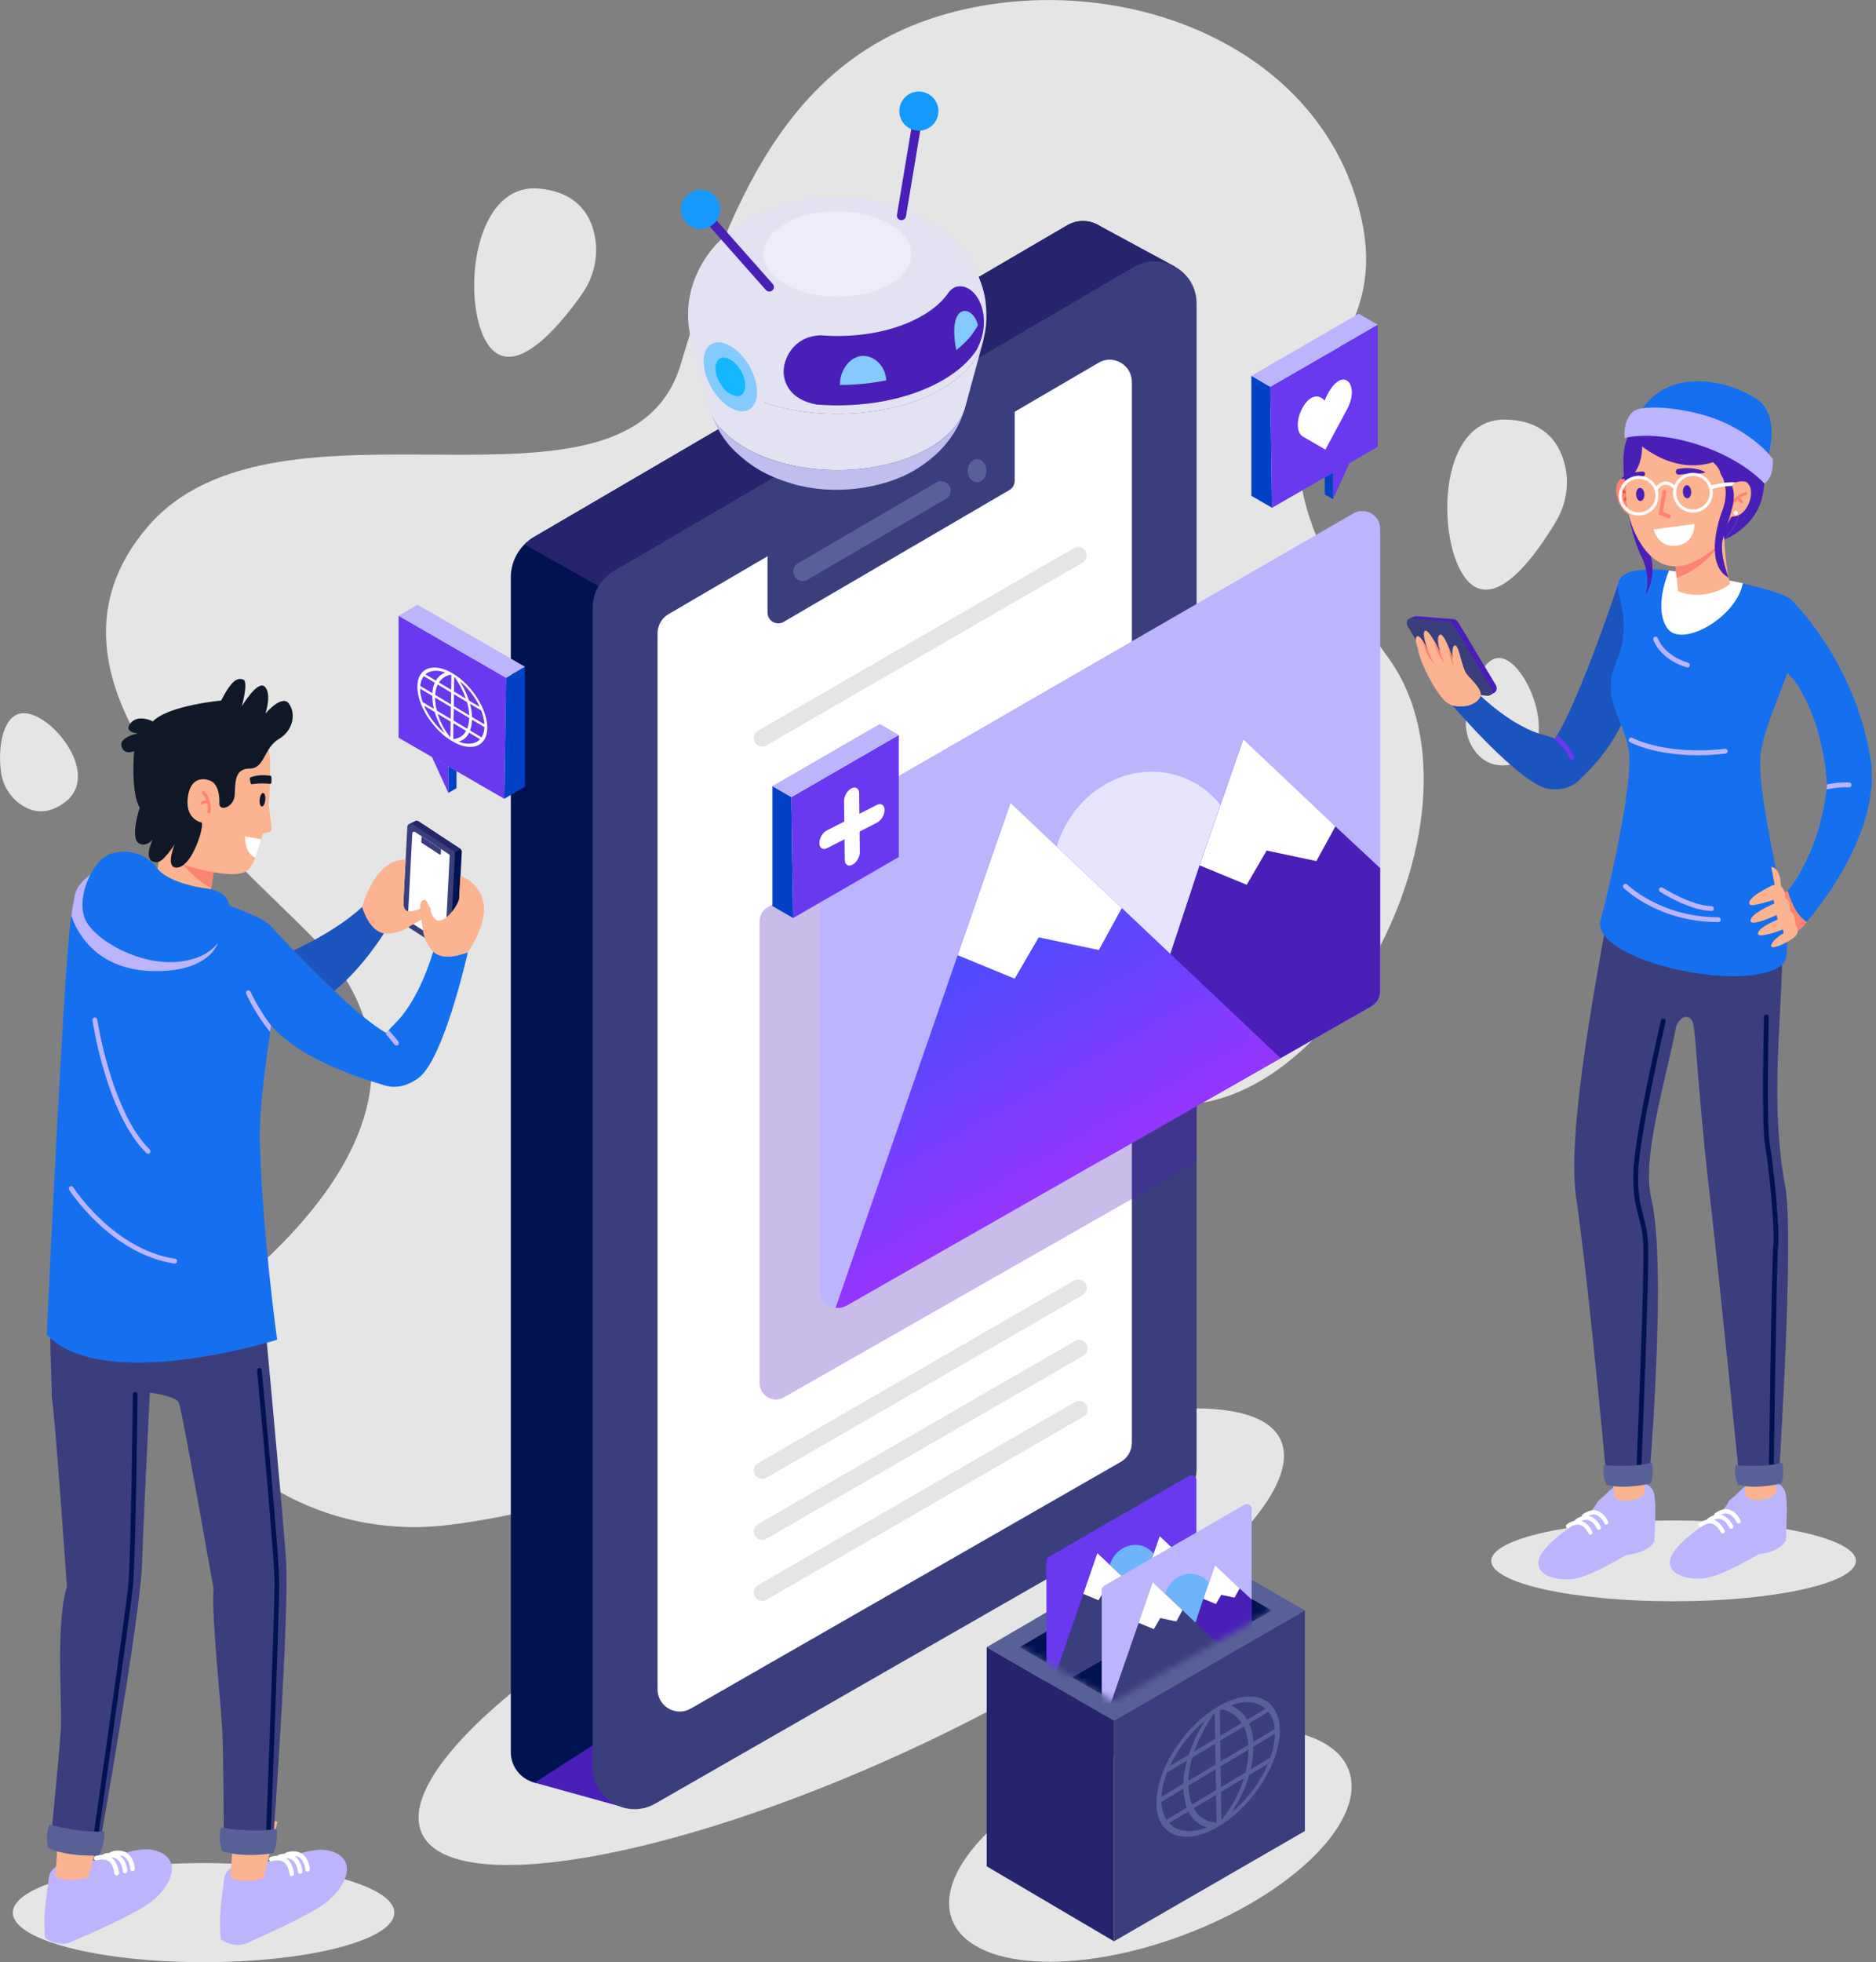 <?xml version="1.0" encoding="UTF-8"?>
<svg xmlns="http://www.w3.org/2000/svg" width="287" height="300" viewBox="0 0 287 300" fill="none">
  <rect x="0" y="0" width="287" height="300" fill="#808080" stroke="none"/>
  <g clip-path="url(#clip0_6749_52791)">
    <path d="M68.807 233.132C56.807 234.674 44.649 231.063 35.676 222.955C28.151 216.159 23.524 206.984 35.085 197.47C62.76 174.703 60.569 156.303 47.798 143.286C35.034 130.27 2.58 103.935 22.559 80.577C42.537 57.218 96.079 82.739 104.144 55.69C112.209 28.634 121.932 7.33 147.243 1.492C172.555 -4.353 202.544 7.207 208.31 33.593C214.018 59.726 181.398 58.263 212.288 100.425C230.458 125.218 200.281 178.335 172.98 167.431C145.687 156.526 112.303 173.276 111.128 204.058C110.357 224.36 85.586 230.984 68.8 233.139L68.807 233.132Z" fill="#E5E5E5"></path>
    <path d="M238.046 79.719C239.689 76.951 240.172 73.622 239.257 70.537C238.334 67.409 235.985 64.252 230.291 64.151C218.904 63.95 219.754 86.371 225.628 89.708C229.887 92.123 235.358 84.245 238.046 79.719Z" fill="#E5E5E5"></path>
    <path d="M89.045 44.944C90.897 42.313 91.625 39.027 90.955 35.885C90.27 32.692 88.166 29.369 82.501 28.836C71.164 27.769 70.306 50.191 75.906 53.96C79.964 56.692 86.018 49.247 89.045 44.944Z" fill="#E5E5E5"></path>
    <path d="M0.166 118.148C0.476 120.13 1.564 121.917 3.229 123.034C4.915 124.173 7.294 124.75 10.068 122.544C15.618 118.126 7.337 108.346 3.193 109.074C0.187 109.6 -0.332 114.905 0.173 118.141L0.166 118.148Z" fill="#E5E5E5"></path>
    <path d="M224.418 109.016C224 110.977 224.382 113.038 225.542 114.674C226.717 116.332 228.728 117.723 232.108 116.649C238.861 114.494 233.874 101.434 229.744 100.641C226.753 100.065 225.103 105.809 224.418 109.016Z" fill="#E5E5E5"></path>
    <path d="M216.231 127.236C216.224 127.186 216.21 127.121 216.195 127.049C216.21 127.106 216.224 127.171 216.231 127.236Z" fill="#FD8471"></path>
    <path d="M138.335 267.935C174.617 251.324 200.401 229.933 195.926 220.158C191.45 210.383 158.41 215.924 122.128 232.536C85.846 249.147 60.062 270.537 64.537 280.313C69.013 290.088 102.053 284.546 138.335 267.935Z" fill="#E5E5E5"></path>
    <path d="M179.72 40.757L170.523 45.499L169.413 46.076L168.289 34.573H168.311C168.311 34.573 168.311 34.587 168.318 34.587L179.72 40.757Z" fill="#4A1FB8"></path>
    <path d="M170.53 38.66V220.454C170.53 222.191 169.601 223.798 168.094 224.663L85.413 272.065C82.177 273.917 78.148 271.582 78.148 267.856V88.267C78.148 86.357 78.912 84.548 80.231 83.229C80.656 82.804 81.147 82.429 81.68 82.112L163.237 34.465C164.938 33.47 166.869 33.643 168.318 34.58C168.318 34.58 168.318 34.58 168.325 34.58C169.622 35.423 170.53 36.879 170.53 38.645V38.66Z" fill="#001350"></path>
    <path d="M81.803 272.555L94.668 276.123V264.267L81.803 272.555Z" fill="#4A1FB8"></path>
    <path d="M179.72 40.757L170.524 45.499V50.804L97.543 92.966L80.225 83.229C80.65 82.804 81.14 82.429 81.673 82.112L163.23 34.465C164.931 33.47 166.862 33.643 168.311 34.58C168.311 34.58 168.311 34.58 168.318 34.58L179.72 40.75V40.757Z" fill="#26246C"></path>
    <path d="M183.063 46.378V224.569C183.063 226.861 181.838 228.98 179.841 230.126L100.259 275.748C95.993 278.198 90.674 275.114 90.674 270.191V92.872C90.674 90.595 91.885 88.49 93.845 87.344L173.427 40.85C177.694 38.357 183.056 41.434 183.056 46.378H183.063Z" fill="#3B3E7D"></path>
    <path d="M173.161 58.407V220.569C173.161 221.787 172.513 222.912 171.453 223.517L105.68 261.225C104.851 261.701 103.95 261.78 103.136 261.571C101.723 261.204 100.592 259.935 100.592 258.277V96.829C100.592 95.618 101.233 94.501 102.278 93.895L137.075 73.564L168.051 55.467C168.253 55.351 168.462 55.251 168.671 55.178C170.804 54.443 173.161 56.014 173.161 58.4V58.407Z" fill="white"></path>
    <path d="M116.613 226.112C116.167 226.112 115.734 225.881 115.489 225.463C115.129 224.843 115.345 224.05 115.965 223.697L164.303 195.791C164.923 195.431 165.716 195.647 166.069 196.267C166.43 196.886 166.213 197.679 165.594 198.032L117.255 225.939C117.053 226.054 116.83 226.112 116.606 226.112H116.613Z" fill="#E5E5E5"></path>
    <path d="M116.613 235.438C116.167 235.438 115.734 235.207 115.489 234.789C115.129 234.169 115.345 233.377 115.965 233.023L164.44 205.038C165.06 204.677 165.853 204.894 166.206 205.514C166.567 206.133 166.35 206.926 165.73 207.279L117.255 235.265C117.053 235.38 116.83 235.438 116.606 235.438H116.613Z" fill="#E5E5E5"></path>
    <path d="M116.613 244.764C116.167 244.764 115.734 244.533 115.489 244.115C115.129 243.496 115.345 242.703 115.965 242.35L164.44 214.364C165.06 214.004 165.853 214.22 166.206 214.84C166.567 215.459 166.35 216.252 165.73 216.605L117.255 244.591C117.053 244.706 116.83 244.764 116.606 244.764H116.613Z" fill="#E5E5E5"></path>
    <path d="M116.613 114.126C116.167 114.126 115.734 113.896 115.489 113.478C115.129 112.858 115.345 112.065 115.965 111.712L164.303 83.805C164.923 83.445 165.716 83.661 166.069 84.281C166.43 84.901 166.213 85.694 165.594 86.047L117.255 113.953C117.053 114.069 116.83 114.126 116.606 114.126H116.613Z" fill="#E5E5E5"></path>
    <path d="M117.42 84.922V93.658C117.42 94.926 118.797 95.719 119.892 95.078L154.422 74.926C154.926 74.631 155.236 74.09 155.236 73.506V62.897L117.42 84.922Z" fill="#3B3E7D"></path>
    <path d="M122.812 88.829C122.315 88.829 121.832 88.569 121.558 88.108C121.154 87.416 121.385 86.53 122.077 86.126L143.244 73.766C143.936 73.362 144.823 73.593 145.226 74.285C145.63 74.977 145.399 75.863 144.708 76.267L123.54 88.627C123.309 88.764 123.057 88.822 122.812 88.822V88.829Z" fill="#586197"></path>
    <path d="M150.919 71.971C150.919 72.944 150.27 73.73 149.47 73.73C148.67 73.73 148.021 72.944 148.021 71.971C148.021 70.998 148.67 70.213 149.47 70.213C150.27 70.213 150.919 70.998 150.919 71.971Z" fill="#586197"></path>
    <path opacity="0.3" d="M183.064 100.822V177.658L159.41 191.142L119.929 213.643C118.272 214.587 116.203 213.391 116.203 211.481V140.858C116.203 139.971 116.679 139.142 117.45 138.703L183.064 100.836V100.822Z" fill="#4A1FB8"></path>
    <path d="M211.15 80.879V151.51C211.15 152.49 210.631 153.391 209.781 153.881L168.628 177.333L129.521 199.618C128.974 199.928 128.383 200.029 127.828 199.957C126.538 199.791 125.428 198.703 125.428 197.232V127.186C125.428 126.205 125.947 125.297 126.797 124.814L207.035 78.501C208.866 77.449 211.15 78.768 211.15 80.872V80.879Z" fill="#BDB4FE"></path>
    <path d="M190.012 133.715C189.515 142.278 182.625 149.124 174.61 149.002C166.603 148.879 160.506 141.838 161.003 133.276C161.5 124.714 168.39 117.867 176.405 117.989C184.412 118.112 190.509 125.153 190.012 133.715Z" fill="#E7E5FE"></path>
    <path d="M211.151 132.728V151.51C211.151 152.49 210.633 153.391 209.782 153.881L168.629 177.333L183.512 132.303L190.193 113.009L204.283 126.335L211.144 132.728H211.151Z" fill="#4A1FB8"></path>
    <path d="M204.298 126.335L201.386 131.654L193.775 130.04L190.734 135.279L183.52 132.303L190.201 113.009L204.298 126.335Z" fill="white"></path>
    <path d="M195.908 161.787L168.636 177.326L129.53 199.611C128.982 199.921 128.391 200.022 127.836 199.95L146.51 146.025L154.582 122.717L171.613 138.818L195.908 161.78V161.787Z" fill="url(#paint0_linear_6749_52791)"></path>
    <path d="M171.62 138.825L168.103 145.254L158.906 143.308L155.23 149.629L146.51 146.04L154.589 122.732L171.62 138.825Z" fill="white"></path>
    <path d="M118.17 120.18V138.53L121.341 140.36L121.067 121.867L118.17 120.18Z" fill="#0041C6"></path>
    <path d="M137.499 112.375V131.034L121.34 140.36L121.066 121.867L137.499 112.375Z" fill="#6938EF"></path>
    <path d="M130.408 132.216C129.767 132.541 129.24 132.202 129.233 131.452L129.125 122.472C129.118 121.723 129.63 120.85 130.264 120.526C130.905 120.202 131.431 120.541 131.439 121.29L131.547 130.27C131.554 131.02 131.042 131.892 130.408 132.216Z" fill="white"></path>
    <path d="M135.323 123.827C135.33 124.577 134.818 125.449 134.184 125.773L126.523 129.679C125.881 130.004 125.355 129.665 125.348 128.915C125.341 128.166 125.852 127.294 126.486 126.969L134.148 123.063C134.789 122.739 135.315 123.077 135.323 123.827Z" fill="white"></path>
    <path d="M118.17 120.18L134.602 110.688L137.5 112.375L121.067 121.867L118.17 120.18Z" fill="#BDB4FE"></path>
    <path d="M256.034 244.822C271.439 244.822 283.926 242.056 283.926 238.645C283.926 235.234 271.439 232.468 256.034 232.468C240.63 232.468 228.143 235.234 228.143 238.645C228.143 242.056 240.63 244.822 256.034 244.822Z" fill="#E5E5E5"></path>
    <path d="M271.818 226.775C272.561 227.02 273.094 227.69 273.209 228.476C273.31 229.168 273.39 230.148 273.354 231.452C273.267 234.364 273.231 235.553 273.231 235.553C273.231 235.553 272.352 237.088 269.822 237.506L269.08 237.607C269.08 237.607 263.357 241.045 260.683 241.312C257.195 241.658 253.635 240.05 256.518 236.663C259.242 233.456 263.249 232.173 264.431 229.607C264.568 229.305 265.462 228.67 265.692 228.432C267.624 226.436 269.109 225.867 271.826 226.76L271.818 226.775Z" fill="#BDB4FE"></path>
    <path d="M265.974 232.93C265.844 232.93 265.729 232.858 265.679 232.735C265.679 232.728 265.232 231.726 264.41 231.452C263.625 231.193 262.781 231.877 262.767 231.885C262.63 232 262.421 231.978 262.313 231.841C262.197 231.704 262.219 231.503 262.356 231.387C262.399 231.351 263.48 230.465 264.619 230.84C265.722 231.207 266.255 232.432 266.277 232.483C266.349 232.649 266.277 232.836 266.104 232.908C266.061 232.923 266.017 232.937 265.974 232.937V232.93Z" fill="white"></path>
    <path d="M264.841 233.744C264.719 233.744 264.596 233.672 264.546 233.55C264.546 233.542 264.099 232.54 263.277 232.267C262.492 232.007 261.648 232.692 261.634 232.699C261.497 232.814 261.288 232.793 261.18 232.656C261.065 232.519 261.086 232.317 261.223 232.202C261.266 232.166 262.348 231.279 263.486 231.654C264.589 232.022 265.122 233.247 265.144 233.297C265.216 233.463 265.144 233.65 264.971 233.722C264.928 233.737 264.884 233.751 264.841 233.751V233.744Z" fill="white"></path>
    <path d="M263.544 234.465C263.422 234.465 263.299 234.393 263.249 234.27C263.249 234.263 262.802 233.261 261.98 232.987C261.195 232.728 260.352 233.413 260.337 233.42C260.2 233.535 259.991 233.514 259.883 233.377C259.768 233.24 259.789 233.038 259.926 232.923C259.97 232.886 261.051 232 262.189 232.375C263.292 232.742 263.825 233.968 263.847 234.018C263.919 234.184 263.847 234.371 263.674 234.443C263.631 234.458 263.588 234.472 263.544 234.472V234.465Z" fill="white"></path>
    <path d="M271.45 221.103L271.745 228.303C271.745 228.303 269.929 230.155 267.111 228.93L266.412 221.153C266.412 221.153 269.461 220.065 271.45 221.103Z" fill="#FCB38F"></path>
    <path d="M251.703 226.868C252.446 227.114 252.979 227.784 253.094 228.569C253.195 229.261 253.274 230.241 253.238 231.546C253.152 234.458 253.109 235.69 253.109 235.69C253.109 235.69 252.229 237.189 249.7 237.607L248.734 237.766C248.734 237.766 243.235 241.153 240.568 241.42C237.08 241.766 233.519 240.159 236.402 236.771C239.127 233.564 243.134 232.281 244.316 229.715C244.453 229.413 245.346 228.778 245.577 228.541C247.509 226.544 248.993 225.975 251.71 226.868H251.703Z" fill="#BDB4FE"></path>
    <path d="M245.73 233.088C245.6 233.088 245.485 233.016 245.434 232.894C245.434 232.886 244.988 231.885 244.166 231.611C243.38 231.351 242.537 232.036 242.523 232.043C242.386 232.159 242.177 232.137 242.069 232C241.953 231.863 241.975 231.661 242.112 231.546C242.155 231.51 243.243 230.623 244.375 230.998C245.478 231.366 246.011 232.591 246.033 232.641C246.105 232.807 246.033 232.995 245.86 233.067C245.816 233.081 245.773 233.096 245.73 233.096V233.088Z" fill="white"></path>
    <path d="M244.597 233.903C244.467 233.903 244.352 233.831 244.302 233.708C244.302 233.701 243.855 232.699 243.033 232.425C242.248 232.166 241.404 232.85 241.39 232.858C241.253 232.973 241.044 232.951 240.936 232.814C240.821 232.677 240.842 232.476 240.979 232.36C241.022 232.324 242.103 231.438 243.242 231.813C244.345 232.18 244.878 233.405 244.9 233.456C244.972 233.622 244.9 233.809 244.727 233.881C244.684 233.895 244.64 233.91 244.597 233.91V233.903Z" fill="white"></path>
    <path d="M243.3 234.631C243.171 234.631 243.055 234.559 243.005 234.436C243.005 234.429 242.558 233.427 241.736 233.153C240.951 232.894 240.107 233.578 240.093 233.586C239.956 233.701 239.747 233.679 239.639 233.542C239.524 233.405 239.545 233.204 239.682 233.088C239.725 233.052 240.807 232.166 241.945 232.541C243.048 232.908 243.581 234.133 243.603 234.184C243.675 234.35 243.603 234.537 243.43 234.609C243.387 234.623 243.343 234.638 243.3 234.638V234.631Z" fill="white"></path>
    <path d="M251.335 221.196L251.63 228.396C251.63 228.396 249.814 230.249 246.996 229.023L246.297 221.247C246.297 221.247 249.346 220.159 251.335 221.196Z" fill="#FCB38F"></path>
    <path d="M272.633 147.539L245.483 142.479C243.768 152.101 239.783 173.607 241.094 182.789C243.206 197.578 245.808 226.515 245.808 226.515C248.129 227.02 249.974 226.897 252.309 226.025C252.309 226.025 255.069 193.679 252.633 183.279C251.163 177.009 254.608 166.177 256.438 156.915C256.438 156.915 257.008 155.438 257.981 155.474C259.343 155.524 259.127 157.859 259.307 158.501C259.977 167.02 260.683 175.294 261.455 181.795C262.968 194.659 266.125 226.35 266.125 226.35C268.446 226.854 269.808 226.732 272.136 225.859C272.136 225.859 274.543 188.8 273.109 181.326C270.831 169.463 272.453 156.18 272.626 147.539H272.633Z" fill="#3B3E7D"></path>
    <path d="M250.7 225.47C250.7 225.47 250.693 225.47 250.686 225.47C250.484 225.463 250.326 225.29 250.333 225.088C250.347 224.778 251.63 194.292 251.4 190.148C251.306 188.404 251.003 187.265 250.686 186.068C250.254 184.425 249.807 182.732 249.879 179.402C249.994 173.737 253.929 156.75 254.095 156.029C254.138 155.827 254.34 155.704 254.542 155.755C254.744 155.798 254.866 156 254.816 156.202C254.772 156.375 250.729 173.838 250.614 179.423C250.549 182.652 250.982 184.295 251.4 185.888C251.709 187.07 252.034 188.295 252.135 190.112C252.365 194.292 251.118 223.87 251.068 225.124C251.061 225.326 250.895 225.477 250.7 225.477V225.47Z" fill="#001350"></path>
    <path d="M270.983 225.47C270.781 225.47 270.616 225.297 270.616 225.095C270.63 223.777 271.041 192.8 271.286 190.465C271.538 188.086 270.76 179.532 270.003 174.883C269.462 171.589 269.844 156.115 269.866 155.459C269.866 155.258 270.039 155.099 270.234 155.099C270.234 155.099 270.234 155.099 270.241 155.099C270.443 155.099 270.608 155.272 270.601 155.481C270.601 155.64 270.205 171.546 270.731 174.768C271.495 179.452 272.273 188.115 272.021 190.544C271.783 192.843 271.358 224.786 271.351 225.103C271.351 225.304 271.185 225.47 270.983 225.47Z" fill="#001350"></path>
    <path d="M265.54 224.014C265.54 224.014 269.612 224.447 272.697 223.632C272.935 224.843 272.805 226.119 272.524 226.804C272.524 226.804 268.848 227.762 265.886 227.034C265.54 226.133 265.281 225.067 265.547 224.007L265.54 224.014Z" fill="#586197"></path>
    <path d="M245.382 224.014C245.382 224.014 249.562 224.447 252.726 223.632C252.971 224.843 252.834 226.119 252.546 226.804C252.546 226.804 248.769 227.762 245.735 227.034C245.382 226.133 245.115 225.067 245.382 224.007V224.014Z" fill="#586197"></path>
    <path d="M249.448 106.631C248.05 113.614 241.945 118.897 241.945 118.897L236.713 114.241C237.037 114.032 237.412 113.607 237.816 113.023C237.945 112.836 238.082 112.627 238.219 112.396C241.873 106.436 247.603 89.168 247.603 89.168C247.603 89.168 250.846 99.654 249.448 106.638V106.631Z" fill="#1B53BF"></path>
    <path d="M242.58 117.838C242.58 117.838 241.398 121.146 237.009 120.627C232.62 120.108 221.859 107.452 221.859 107.452C223.322 107.452 224.548 107.085 226.515 106.386C226.515 106.386 231.438 111.214 236.245 112.389C241.052 113.564 242.573 117.831 242.573 117.831L242.58 117.838Z" fill="#1B53BF"></path>
    <path d="M240.648 116.159C240.598 116.18 240.547 116.195 240.497 116.195C240.36 116.195 240.223 116.115 240.158 115.978C239.531 114.609 238.493 113.586 237.809 113.023C237.938 112.836 238.075 112.627 238.212 112.396C238.947 112.995 240.108 114.119 240.821 115.668C240.908 115.856 240.821 116.072 240.641 116.159H240.648Z" fill="#6938EF"></path>
    <path d="M215.537 94.616L216.38 94.249L216.193 94.796L215.537 94.616Z" fill="#4A1FB8"></path>
    <path d="M223.106 95.171L228.821 104.706C229.189 105.319 228.886 106.011 228.28 105.946L226.169 105.715L222.529 105.326C222.255 105.297 221.981 105.11 221.816 104.829L216.158 95.445C215.798 94.84 216.079 94.148 216.677 94.198L222.371 94.667C222.652 94.688 222.933 94.883 223.098 95.164L223.106 95.171Z" fill="#4A1FB8"></path>
    <path d="M228.619 105.895L227.942 106.306L227.646 105.975L228.511 105.485L228.619 105.895Z" fill="#4A1FB8"></path>
    <path d="M215.379 95.798L221.073 105.247C221.239 105.528 221.513 105.715 221.787 105.744L227.552 106.386C228.158 106.45 228.46 105.751 228.093 105.139L222.334 95.539C222.161 95.25 221.88 95.063 221.599 95.034L215.891 94.544C215.293 94.494 215.005 95.186 215.372 95.798H215.379Z" fill="#3B3E7D"></path>
    <path d="M222.088 100.577C222.506 101.268 222.571 101.996 222.233 102.198C221.894 102.4 221.281 102.004 220.863 101.312C220.445 100.62 220.38 99.892 220.719 99.69C221.058 99.488 221.67 99.885 222.088 100.577Z" fill="#4A1FB8"></path>
    <path d="M216.878 99.063C216.842 98.962 216.309 97.542 216.813 97.283C217.001 97.182 217.275 97.441 217.549 97.816C217.945 98.364 218.334 99.15 218.457 99.394C218.457 99.394 218.464 99.416 218.471 99.423C218.464 99.394 218.45 99.359 218.428 99.315V99.301C218.406 99.25 218.385 99.186 218.356 99.114C218.356 99.106 218.356 99.092 218.349 99.085C218.075 98.364 217.57 96.843 217.981 96.468C218.277 96.195 218.954 97.182 219.509 98.148C219.949 98.904 220.309 99.64 220.352 99.733C220.345 99.704 220.309 99.604 220.273 99.467C220.273 99.467 220.273 99.452 220.273 99.445C220.093 98.825 219.74 97.398 220.266 97.059C220.669 96.8 221.289 98.112 221.722 99.207C222.017 99.957 222.219 100.598 222.219 100.598C222.219 100.598 222.024 98.616 222.63 98.674C223.235 98.731 223.624 102.076 224.381 103.041C225.138 104 226.608 105.218 226.543 106.263C226.507 106.804 225.549 108.13 223.048 108.007C222.147 107.964 221.311 107.539 220.734 106.847C218.976 104.742 217.123 100.951 216.9 99.07" fill="#FCB38F"></path>
    <path d="M219.48 101.586C219.423 101.528 218.543 100.584 218.277 99.877C218.003 99.15 217.549 97.809 217.549 97.809C217.945 98.357 218.334 99.142 218.457 99.387C218.529 99.575 219.098 101.038 219.48 101.586Z" fill="#FD8471"></path>
    <path d="M221.023 101.571C220.972 101.492 220.172 100.245 219.848 99.503C219.624 98.998 219.538 98.45 219.502 98.141C219.942 98.897 220.302 99.632 220.345 99.726C220.345 99.726 220.864 101.196 221.023 101.571Z" fill="#FD8471"></path>
    <path d="M222.413 101.917C222.413 101.917 221.548 100.101 221.699 99.207C221.995 99.95 222.197 100.598 222.197 100.598" fill="#FD8471"></path>
    <path d="M272.633 147.539C266.68 152.115 243.148 146.703 244.878 140.613C245.966 136.786 249.779 120.288 249.216 115.171C248.647 110.061 244.748 106.941 247.263 101.189C248.762 97.773 248.633 94.407 247.753 91.272C247.033 88.713 247.941 87.575 250.514 87.207C251.653 87.041 253.606 86.977 255.321 87.236C258.953 87.762 263.09 88.447 266.615 89.225C269.267 89.809 271.588 90.443 273.072 91.099C279.314 93.859 270.759 106.991 269.44 114.667C268.121 122.342 275.797 145.103 272.625 147.539H272.633Z" fill="#1570EF"></path>
    <path d="M259.731 115.467C253.101 115.467 249.548 113.564 249.368 113.47C249.187 113.369 249.122 113.146 249.223 112.966C249.324 112.786 249.548 112.721 249.728 112.822C249.778 112.85 254.795 115.517 263.89 114.486C264.092 114.465 264.279 114.609 264.301 114.811C264.322 115.013 264.178 115.2 263.977 115.222C262.449 115.395 261.029 115.467 259.731 115.467Z" fill="#BDB4FE"></path>
    <path d="M258.162 102.054C258.162 102.054 258.09 102.054 258.054 102.04C253.91 100.778 252.973 97.931 252.93 97.816C252.872 97.622 252.98 97.413 253.175 97.355C253.369 97.297 253.578 97.398 253.636 97.593C253.672 97.701 254.515 100.195 258.27 101.333C258.465 101.391 258.573 101.6 258.515 101.795C258.465 101.953 258.321 102.054 258.162 102.054Z" fill="#BDB4FE"></path>
    <path d="M262.874 140.98C253.765 140.98 248.611 135.964 248.395 135.755C248.251 135.611 248.251 135.38 248.395 135.229C248.539 135.085 248.77 135.085 248.921 135.229C248.972 135.279 254.089 140.245 262.882 140.245C263.084 140.245 263.256 140.411 263.256 140.613C263.256 140.814 263.091 140.98 262.889 140.98H262.874Z" fill="#BDB4FE"></path>
    <path d="M261.822 139.279C261.822 139.279 261.822 139.279 261.815 139.279C258.421 139.2 254.139 136.454 253.959 136.339C253.786 136.231 253.736 136 253.851 135.827C253.959 135.654 254.19 135.604 254.363 135.719C254.406 135.748 258.651 138.465 261.837 138.544C262.039 138.544 262.204 138.717 262.197 138.926C262.197 139.128 262.031 139.286 261.83 139.286L261.822 139.279Z" fill="#BDB4FE"></path>
    <path d="M266.629 89.175C265.62 94.479 257.108 99.229 255.011 95.971C253.231 93.211 254.672 88.872 255.335 87.229C258.968 87.748 263.105 88.418 266.629 89.175Z" fill="white"></path>
    <path d="M276.381 140.951C274.961 139.935 274.068 138.277 273.491 136.231C273.491 136.231 278.298 130.645 279.437 120.692C279.459 120.526 279.473 120.36 279.495 120.187C279.495 120.187 279.495 120.094 279.487 119.928C279.415 118.371 278.846 110.162 274.435 103.892C274.435 103.892 268.172 98.904 273.974 91.632C273.974 91.632 283.66 100.879 286.14 115.834C288.136 127.885 276.381 140.951 276.381 140.951Z" fill="#1570EF"></path>
    <path d="M283.243 120.029C283.228 120.231 283.056 120.389 282.854 120.375C281.484 120.303 280.101 120.548 279.438 120.692C279.459 120.526 279.474 120.36 279.495 120.187C279.495 120.187 279.495 120.094 279.488 119.928C280.245 119.777 281.564 119.568 282.897 119.64C283.099 119.654 283.257 119.827 283.243 120.029Z" fill="#BDB4FE"></path>
    <path d="M272.453 136.533L273.491 136.231C274.154 138.357 275.026 140.108 276.381 140.951C276.381 140.951 275.365 142.58 274.421 142.58C273.477 142.58 272.46 136.533 272.46 136.533H272.453Z" fill="#FD8471"></path>
    <path d="M271.055 135.409C271.055 135.409 266.903 137.333 267.725 138.321C268.006 138.659 271.336 137.593 271.336 137.593L271.451 138.148C271.451 138.148 267.941 139.575 267.804 140.706C267.667 141.838 271.804 139.899 271.804 139.899L271.948 140.605C271.948 140.605 269.145 141.701 268.936 142.681C268.727 143.661 272.777 142.112 272.777 142.112L272.885 142.659C272.885 142.659 271.321 143.517 270.982 144.476C270.644 145.434 273.397 144.18 274.42 143.366C275.437 142.551 274.925 141.759 274.651 141.405C274.651 141.405 274.759 139.791 273.808 139.207C273.808 139.207 274.146 137.838 273.116 137.29C273.116 137.29 273.159 134.623 271.062 135.402L271.055 135.409Z" fill="#FCB38F"></path>
    <path d="M272.453 136.022C272.453 136.022 272.662 132.822 270.982 132.526L271.573 135.712L272.453 136.022Z" fill="#FCB38F"></path>
    <path d="M251.006 75.049C251.006 75.049 251.006 80.713 252.383 84.526C253.644 88.007 251.741 91.049 251.741 91.049C251.741 91.049 252.678 88.173 251.107 85.081C249.536 81.989 248.138 75.287 248.411 69.622L251.006 75.049Z" fill="#4A1FB8"></path>
    <path d="M263.798 82.487C263.798 82.487 268.677 80.692 269.658 75.683C270.631 70.674 270.342 63.322 263.51 61.153C256.677 58.991 250.357 61.067 248.836 67.373C248.836 67.373 254.083 79.935 263.805 82.487H263.798Z" fill="#4A1FB8"></path>
    <path d="M256.129 84.879L256.504 88.346L256.713 90.371C260.662 92.072 264.713 89.521 264.669 89.168C264.237 87.632 263.905 84.995 263.797 82.487C263.725 82.436 263.653 82.4 263.574 82.364C261.491 81.456 256.129 84.879 256.129 84.879Z" fill="#FCB38F"></path>
    <path d="M256.129 84.879L256.504 88.346C260.453 86.948 262.615 84.036 263.574 82.364C261.491 81.456 256.129 84.879 256.129 84.879Z" fill="#FD8471"></path>
    <path d="M250.025 73.917C250.025 73.917 248.483 72.087 247.51 73.73C246.537 75.366 248.302 79.942 250.847 78.659L250.025 73.917Z" fill="#FD8471"></path>
    <path d="M249.283 77.903C249.254 78.083 249.081 78.205 248.901 78.177C248.721 78.148 248.598 77.975 248.627 77.795C248.656 77.614 248.829 77.492 249.009 77.521C249.189 77.55 249.312 77.722 249.283 77.903Z" fill="white"></path>
    <path d="M250.19 77.247C250.096 77.247 250.002 77.196 249.966 77.096C249.484 75.676 247.956 75.178 247.941 75.178C247.826 75.142 247.761 75.02 247.797 74.904C247.833 74.789 247.956 74.724 248.071 74.76C248.143 74.782 249.822 75.33 250.377 76.959C250.413 77.074 250.356 77.196 250.24 77.24C250.219 77.24 250.204 77.247 250.183 77.254L250.19 77.247Z" fill="#F25339"></path>
    <path d="M248.648 76.605C248.605 76.605 248.569 76.605 248.526 76.577C248.418 76.519 248.382 76.382 248.439 76.274C248.447 76.26 248.692 75.841 249.225 75.56C249.333 75.503 249.463 75.546 249.52 75.654C249.578 75.762 249.535 75.892 249.427 75.95C249.009 76.166 248.821 76.483 248.821 76.49C248.785 76.555 248.713 76.598 248.641 76.598L248.648 76.605Z" fill="#F25339"></path>
    <path d="M248.779 76.202C248.815 76.713 248.873 77.196 248.937 77.636C249.586 81.564 253.038 89.535 259.943 85.478C261.601 84.504 262.833 83.539 263.792 82.487C264.519 81.694 265.089 80.85 265.579 79.921C265.766 79.56 265.853 79.157 265.975 78.768C265.997 78.703 266.019 78.631 266.04 78.566C266.055 78.53 266.062 78.487 266.076 78.451C266.422 77.326 266.682 76.187 266.883 75.099C267.136 73.744 267.294 72.483 267.395 71.445C267.575 69.535 266.739 67.676 265.183 66.551C260.988 63.495 256.145 63.899 252.887 64.735C250.624 65.319 248.995 67.287 248.844 69.614C248.772 70.717 248.707 71.978 248.692 73.225C248.678 74.256 248.692 75.279 248.772 76.209L248.779 76.202Z" fill="#FCB38F"></path>
    <path d="M251.683 72.44C251.683 72.238 251.503 72.079 251.301 72.087C250.76 72.108 250.083 72.18 249.463 72.389C248.18 72.829 248 73.196 248 73.196C248 73.196 248.159 73.348 249.845 73.009C250.277 72.922 250.854 72.886 251.344 72.836C251.539 72.814 251.683 72.649 251.676 72.454L251.683 72.44Z" fill="#4A1FB8"></path>
    <path d="M256.374 72.18C256.338 71.942 256.504 71.719 256.742 71.676C257.383 71.575 258.19 71.503 258.961 71.611C260.569 71.834 260.864 72.223 260.864 72.223C260.864 72.223 260.713 72.44 258.659 72.425C258.133 72.425 257.448 72.512 256.857 72.569C256.626 72.591 256.417 72.425 256.381 72.195C256.381 72.195 256.381 72.195 256.381 72.187L256.374 72.18Z" fill="#4A1FB8"></path>
    <path d="M255.251 79.236C255.251 79.236 255.215 79.229 255.193 79.222L253.752 78.659L254.336 75.15C254.365 74.991 254.516 74.883 254.674 74.904C254.833 74.933 254.941 75.085 254.92 75.243L254.415 78.278L255.41 78.667C255.561 78.724 255.64 78.897 255.575 79.049C255.525 79.178 255.388 79.258 255.251 79.236Z" fill="#FD8471"></path>
    <path d="M263.236 78.45C263.236 78.45 263.957 79.841 265.586 79.921C265.73 79.539 265.86 79.157 265.982 78.768C265.197 78.912 263.986 78.998 263.236 78.45Z" fill="#FD8471"></path>
    <path d="M263.797 82.487C264.525 81.694 265.095 80.85 265.585 79.921C265.772 79.56 265.859 79.157 265.981 78.768C266.003 78.703 266.024 78.631 266.046 78.566C265.88 78.573 265.606 78.623 265.16 78.775C265.16 78.775 263.307 80.894 263.797 82.487Z" fill="#4A1FB8"></path>
    <path d="M252.943 80.944C253.282 81.939 254.212 83.733 256.489 83.431C258.774 83.128 259.185 81.319 259.242 80.108L252.943 80.951V80.944Z" fill="white"></path>
    <path d="M257.455 75.222C257.484 75.777 257.794 76.209 258.147 76.187C258.5 76.166 258.76 75.704 258.731 75.15C258.702 74.595 258.392 74.162 258.039 74.184C257.686 74.205 257.426 74.667 257.455 75.222Z" fill="#4A1FB8"></path>
    <path d="M250.291 75.632C250.32 76.187 250.63 76.62 250.983 76.598C251.336 76.577 251.596 76.115 251.567 75.56C251.538 75.005 251.228 74.573 250.875 74.595C250.522 74.616 250.262 75.078 250.291 75.632Z" fill="#4A1FB8"></path>
    <path d="M265.296 74.321C265.296 74.321 266.875 72.706 267.682 74.321C268.489 75.935 266.882 79.928 264.078 78.768L265.296 74.328V74.321Z" fill="#FCB38F"></path>
    <path d="M265.887 78.472C265.858 78.652 265.685 78.775 265.505 78.746C265.324 78.717 265.202 78.544 265.231 78.364C265.26 78.184 265.433 78.061 265.613 78.09C265.793 78.119 265.915 78.292 265.887 78.472Z" fill="white"></path>
    <path d="M264.906 77.449C265 77.463 265.087 77.413 265.123 77.326C265.677 76.022 267.148 75.661 267.162 75.654C267.27 75.625 267.342 75.517 267.314 75.402C267.285 75.287 267.177 75.222 267.061 75.251C266.989 75.265 265.375 75.661 264.733 77.16C264.69 77.269 264.733 77.391 264.841 77.434C264.856 77.442 264.877 77.449 264.899 77.449H264.906Z" fill="#FD8471"></path>
    <path d="M266.407 76.951C266.443 76.951 266.486 76.951 266.522 76.93C266.623 76.879 266.673 76.757 266.623 76.649C266.616 76.634 266.414 76.223 265.931 75.921C265.83 75.863 265.708 75.892 265.643 75.993C265.585 76.094 265.614 76.216 265.715 76.281C266.09 76.512 266.248 76.829 266.248 76.829C266.277 76.894 266.342 76.937 266.407 76.944V76.951Z" fill="#FD8471"></path>
    <path d="M267.135 73.658C266.451 73.542 265.961 73.586 265.586 73.758C265.319 73.881 265.11 74.061 264.916 74.299C264.88 74.35 264.836 74.4 264.8 74.45C264.714 74.414 264.634 74.371 264.555 74.306C264.382 74.177 264.224 73.989 264.094 73.773C263.734 73.196 263.301 72.771 263.171 72.238C262.97 71.423 262.076 70.674 262.076 70.674C255.114 72.843 249.607 66.84 249.607 66.84C251.762 60.209 263.467 63.366 266.494 64.973C269.514 66.58 270.566 74.227 267.143 73.658H267.135Z" fill="#4A1FB8"></path>
    <path d="M263.172 72.238C263.172 72.238 264.793 74.623 263.518 77.975C262.242 81.333 261.312 86.638 264.476 88.339C264.476 88.339 262.963 84.67 263.583 82.357C264.318 79.611 265.622 76.879 265.154 74.89C264.685 72.901 263.856 71.791 263.179 72.231L263.172 72.238Z" fill="#4A1FB8"></path>
    <path d="M251.178 67.308C251.178 67.308 251.776 71.913 248.605 73.535C248.605 73.535 247.243 64.187 251.178 67.308Z" fill="#4A1FB8"></path>
    <path d="M255.956 75.496C255.862 73.823 257.152 72.389 258.824 72.296C260.496 72.202 261.931 73.492 262.024 75.164C262.118 76.836 260.828 78.27 259.156 78.364C257.484 78.458 256.05 77.168 255.956 75.496ZM256.432 75.467C256.511 76.879 257.722 77.968 259.134 77.888C260.547 77.809 261.635 76.598 261.556 75.186C261.477 73.773 260.266 72.685 258.853 72.764C257.441 72.843 256.352 74.054 256.432 75.467Z" fill="white"></path>
    <path d="M247.661 75.95C247.567 74.278 248.857 72.843 250.53 72.749C252.202 72.656 253.636 73.946 253.73 75.618C253.823 77.29 252.533 78.724 250.861 78.818C249.189 78.912 247.755 77.622 247.661 75.95ZM248.137 75.921C248.216 77.333 249.427 78.422 250.839 78.342C252.252 78.263 253.34 77.052 253.261 75.64C253.182 74.227 251.971 73.139 250.558 73.218C249.146 73.297 248.057 74.508 248.137 75.921Z" fill="white"></path>
    <path d="M264.086 73.773C263.553 73.823 261.953 74.155 261.65 74.22C261.694 74.393 261.888 75.02 261.859 74.854C261.838 74.739 262.876 74.515 262.876 74.53C263.222 74.458 263.841 74.342 264.555 74.314C264.67 74.314 264.793 74.306 264.915 74.306C265.11 74.068 265.319 73.888 265.586 73.766C265.067 73.722 264.548 73.737 264.094 73.78L264.086 73.773Z" fill="white"></path>
    <path d="M253.527 74.941C253.527 74.941 254.053 74.141 254.789 74.105C255.524 74.061 256.071 74.796 256.079 74.804L256.461 74.522C256.432 74.487 255.754 73.578 254.767 73.629C253.787 73.679 253.152 74.645 253.131 74.688L253.527 74.941Z" fill="white"></path>
    <path d="M270.292 70.422C270.292 70.422 272.8 63.589 268.613 60.922C264.036 58.004 254.847 55.935 250.58 63.539L270.285 70.422H270.292Z" fill="#1570EF"></path>
    <path d="M269.924 73.946C269.924 73.946 266.868 70.299 259.841 68.007C252.814 65.715 248.541 66.969 248.541 66.969C248.541 66.969 248.216 64.634 249.672 63.063C251.128 61.492 259.294 62.53 263.697 64.562C269.081 67.049 271.193 70.148 271.193 70.148C271.193 70.148 271.532 72.843 269.924 73.939V73.946Z" fill="#BDB4FE"></path>
    <path d="M31.143 300C47.26 300 60.325 296.609 60.325 292.425C60.325 288.242 47.26 284.85 31.143 284.85C15.026 284.85 1.961 288.242 1.961 292.425C1.961 296.609 15.026 300 31.143 300Z" fill="#E5E5E5"></path>
    <path d="M33.766 296.505C33.766 296.505 35.626 297.924 37.636 297.139L38.48 296.778L39.172 296.44C39.172 296.44 47.424 292.865 50.011 290.782C52.606 288.699 54.775 284.807 51.193 283.214C47.611 281.622 42.09 285.427 40.188 284.454C40.188 284.454 34.22 284.389 34.249 287.589C33.845 290.955 33.478 292.49 33.759 296.512L33.766 296.505Z" fill="#BDB4FE"></path>
    <path d="M46.932 286.141C46.803 286.097 46.709 285.975 46.702 285.831C46.702 285.816 46.615 284.634 45.873 284.05C45.167 283.496 44.05 283.885 44.035 283.892C43.848 283.957 43.646 283.863 43.581 283.683C43.516 283.503 43.61 283.294 43.79 283.229C43.848 283.207 45.282 282.696 46.305 283.496C47.3 284.274 47.401 285.723 47.401 285.787C47.415 285.982 47.264 286.148 47.069 286.162C47.019 286.162 46.976 286.162 46.925 286.141H46.932Z" fill="white"></path>
    <path d="M45.794 286.487C45.664 286.443 45.57 286.321 45.563 286.177C45.563 286.162 45.477 284.98 44.734 284.396C44.028 283.841 42.911 284.231 42.897 284.238C42.716 284.303 42.507 284.209 42.442 284.029C42.378 283.849 42.471 283.64 42.651 283.575C42.709 283.553 44.143 283.041 45.167 283.841C46.161 284.62 46.262 286.069 46.262 286.133C46.277 286.328 46.125 286.494 45.931 286.508C45.88 286.508 45.837 286.508 45.787 286.487H45.794Z" fill="white"></path>
    <path d="M44.518 286.825C44.389 286.782 44.295 286.66 44.288 286.515C44.288 286.501 44.201 285.319 43.459 284.735C42.753 284.18 41.636 284.569 41.621 284.577C41.434 284.642 41.232 284.548 41.167 284.368C41.102 284.187 41.196 283.978 41.376 283.914C41.434 283.892 42.868 283.38 43.891 284.18C44.886 284.959 44.987 286.407 44.987 286.472C45.001 286.667 44.85 286.832 44.655 286.847C44.605 286.847 44.562 286.847 44.511 286.825H44.518Z" fill="white"></path>
    <path d="M35.821 277.643L35.273 287.041C35.273 287.041 36.931 288.13 40.319 287.171L42.445 278.551C42.445 278.551 38.236 276.786 35.828 277.65L35.821 277.643Z" fill="#FCB38F"></path>
    <path d="M20.086 196.288L39.891 195.229C39.891 195.229 43.149 230.004 43.747 238.22C44.345 246.436 41.787 281.614 41.787 281.614C37.765 283.827 34.241 281.557 34.241 281.557C34.241 281.557 34.198 268.324 34.01 264.555C33.823 260.786 32.295 246.537 32.677 242.977C32.677 242.977 27.92 215.899 27.372 214.494C26.825 213.081 20.086 212.577 20.086 212.577V196.295V196.288Z" fill="#3B3E7D"></path>
    <path d="M41.023 281.874H41.009C40.807 281.867 40.656 281.701 40.663 281.499C40.677 281.153 41.996 246.732 42.004 242.205C42.011 237.694 39.351 209.831 39.322 209.55C39.301 209.348 39.452 209.175 39.647 209.153C39.849 209.139 40.022 209.283 40.043 209.477C40.151 210.623 42.731 237.658 42.724 242.205C42.717 246.739 41.398 281.175 41.384 281.521C41.376 281.715 41.218 281.867 41.023 281.867V281.874Z" fill="#001350"></path>
    <path d="M33.823 279.416C33.823 279.416 38.594 280.288 42.306 279.604C42.479 281.052 42.212 282.544 41.816 283.337C41.816 283.337 37.391 284.137 33.96 283.02C33.636 281.924 33.42 280.641 33.823 279.416Z" fill="#586197"></path>
    <path d="M6.876 296.288C6.876 296.288 8.721 297.722 10.746 296.959L11.596 296.605L12.295 296.274C12.295 296.274 20.584 292.786 23.193 290.724C25.802 288.67 28.014 284.793 24.447 283.171C20.879 281.55 15.322 285.297 13.427 284.295C13.427 284.295 7.459 284.173 7.452 287.373C7.013 290.739 6.631 292.267 6.876 296.288Z" fill="#BDB4FE"></path>
    <path d="M20.153 286.061C20.023 286.011 19.93 285.895 19.922 285.744C19.922 285.73 19.85 284.548 19.115 283.957C18.409 283.395 17.292 283.777 17.277 283.777C17.09 283.841 16.888 283.741 16.823 283.56C16.758 283.373 16.852 283.178 17.039 283.106C17.097 283.085 18.538 282.587 19.555 283.402C20.542 284.195 20.629 285.643 20.629 285.701C20.636 285.895 20.492 286.061 20.297 286.076C20.247 286.076 20.203 286.076 20.153 286.054V286.061Z" fill="white"></path>
    <path d="M19.006 286.393C18.877 286.342 18.783 286.227 18.776 286.076C18.776 286.061 18.704 284.879 17.969 284.288C17.262 283.726 16.145 284.101 16.131 284.108C15.943 284.173 15.742 284.072 15.677 283.892C15.612 283.704 15.706 283.51 15.893 283.438C15.951 283.416 17.392 282.919 18.408 283.733C19.396 284.526 19.482 285.975 19.482 286.032C19.489 286.227 19.345 286.393 19.151 286.407C19.1 286.407 19.057 286.407 19.006 286.386V286.393Z" fill="white"></path>
    <path d="M17.723 286.717C17.593 286.667 17.5 286.551 17.493 286.4C17.493 286.386 17.421 285.204 16.685 284.613C15.979 284.05 14.862 284.432 14.848 284.432C14.66 284.497 14.458 284.396 14.393 284.216C14.329 284.029 14.422 283.834 14.61 283.762C14.667 283.741 16.109 283.243 17.125 284.058C18.113 284.85 18.199 286.299 18.199 286.357C18.206 286.551 18.062 286.717 17.867 286.732C17.817 286.732 17.774 286.732 17.723 286.71V286.717Z" fill="white"></path>
    <path d="M9.118 277.456L8.477 286.847C8.477 286.847 10.127 287.95 13.514 287.027L15.727 278.429C15.727 278.429 11.54 276.62 9.118 277.463V277.456Z" fill="#FCB38F"></path>
    <path d="M23.523 200.735C23.523 200.735 22.003 230.775 21.736 239.013C21.469 247.25 15.271 281.968 15.271 281.968C11.04 283.748 7.776 281.124 7.776 281.124C7.776 281.124 9.109 267.957 9.318 264.187C9.52 260.418 8.475 248.187 10.24 242.587C10.24 242.587 8.323 215.164 7.927 213.708C7.927 213.708 7.884 211.063 7.747 207.265C7.653 204.548 7.747 201.441 7.747 201.441L23.523 200.742V200.735Z" fill="#3B3E7D"></path>
    <path d="M14.515 282.148C14.515 282.148 14.479 282.148 14.464 282.148C14.27 282.119 14.133 281.939 14.155 281.737C14.205 281.391 19.099 247.294 19.582 242.796C20.057 238.313 20.317 213.42 20.317 213.168C20.317 212.966 20.483 212.8 20.684 212.807C20.886 212.807 21.045 212.973 21.045 213.175C21.038 214.198 20.785 238.35 20.302 242.868C19.82 247.38 14.926 281.492 14.875 281.831C14.847 282.011 14.695 282.141 14.515 282.141V282.148Z" fill="#001350"></path>
    <path d="M7.583 278.948C7.583 278.948 12.232 280.31 15.994 280.014C16.015 281.477 15.597 282.933 15.122 283.676C15.122 283.676 10.639 284.014 7.338 282.544C7.129 281.42 7.049 280.123 7.576 278.948H7.583Z" fill="#586197"></path>
    <path d="M39.749 174.479C40.094 188.151 42.394 204.836 42.394 204.836C42.394 204.836 15.893 213.168 7.15 204.079C7.15 204.079 9.803 146.587 10.898 140.043C10.898 140.014 10.905 139.993 10.913 139.964C11.266 137.838 11.201 138.126 11.475 136.786C11.749 135.438 13.284 133.852 14.848 133.16C15.576 132.836 16.311 132.714 16.923 132.894C24.916 135.236 38.711 138.991 41.334 141.463C43.201 143.214 42.48 149.564 41.486 156.771C41.442 157.103 41.392 157.441 41.341 157.78C40.541 163.524 39.633 169.694 39.756 174.479H39.749Z" fill="#1570EF"></path>
    <path d="M26.739 193.189C26.739 193.189 26.703 193.189 26.681 193.189C16.879 191.697 10.645 182.018 10.58 181.917C10.472 181.744 10.523 181.514 10.696 181.405C10.868 181.297 11.099 181.348 11.207 181.521C11.265 181.614 17.326 191.02 26.789 192.454C26.991 192.483 27.128 192.67 27.099 192.872C27.07 193.052 26.912 193.189 26.732 193.189H26.739Z" fill="#BDB4FE"></path>
    <path d="M41.469 156.771C41.426 157.103 41.376 157.441 41.325 157.78C39.142 155.171 37.736 152.101 37.657 151.935C37.57 151.748 37.657 151.532 37.837 151.445C38.024 151.359 38.241 151.445 38.327 151.625C38.342 151.661 39.567 154.335 41.462 156.771H41.469Z" fill="#BDB4FE"></path>
    <path d="M22.667 176.411C22.574 176.411 22.48 176.375 22.408 176.303C16.347 170.364 14.235 156.577 14.148 155.993C14.12 155.791 14.257 155.604 14.458 155.575C14.66 155.546 14.848 155.683 14.876 155.885C14.898 156.022 17.038 170.004 22.919 175.769C23.064 175.913 23.071 176.144 22.919 176.295C22.848 176.368 22.754 176.404 22.653 176.404L22.667 176.411Z" fill="#BDB4FE"></path>
    <path d="M41.087 122.941C41.087 122.941 41.541 126.061 41.541 126.883C41.541 127.286 39.934 127.495 39.934 127.495C39.934 127.495 40.489 123.704 41.087 122.941Z" fill="#FCB38F"></path>
    <path d="M27.155 137.24C28.157 137.607 30.117 137.917 32.027 137.607L32.243 136.151L32.301 135.791L32.77 132.778L32.827 132.404C32.827 132.404 27.177 128.411 24.863 129.29C24.777 129.319 24.69 129.362 24.611 129.405C24.452 131.186 23.97 133.521 23.652 135.041C23.753 135.712 25.123 136.49 27.155 137.24Z" fill="#FCB38F"></path>
    <path d="M32.771 132.778L32.303 135.791C29.917 134.537 27.979 132.195 27.979 132.195L32.771 132.786V132.778Z" fill="#FD8471"></path>
    <path d="M41.296 120.108C41.253 121.225 41.181 122.342 41.058 123.344C40.993 123.899 40.907 124.425 40.813 124.886C40.712 125.355 40.575 125.874 40.395 126.422C40.395 126.422 40.395 126.422 40.395 126.429C40.381 126.523 40.222 127.308 39.963 128.317C39.963 128.339 39.948 128.368 39.941 128.389C39.711 129.261 39.408 130.285 39.047 131.171C39.026 131.229 38.997 131.286 38.975 131.344C38.63 132.159 38.226 132.836 37.793 133.139C35.559 134.695 27.992 132.18 27.992 132.18L27.249 131.877C26.377 131.654 26.255 131.272 25.829 130.847C25.303 130.371 24.835 129.888 24.424 129.391C23.674 128.497 23.098 127.546 22.608 126.515C22.421 126.119 22.348 125.672 22.233 125.247C22.212 125.175 22.19 125.095 22.175 125.023C22.161 124.98 22.154 124.937 22.139 124.901C21.822 123.654 21.599 122.407 21.433 121.218C21.231 119.733 21.116 118.357 21.066 117.218C20.965 115.135 21.974 113.153 23.718 112.007C28.439 108.901 33.685 109.586 37.174 110.667C39.602 111.416 41.267 113.636 41.318 116.173C41.339 117.377 41.339 118.746 41.296 120.101V120.108Z" fill="#FCB38F"></path>
    <path d="M40.583 122.321C40.526 122.89 40.281 123.337 40.05 123.308C39.812 123.286 39.668 122.804 39.726 122.227C39.783 121.658 40.028 121.211 40.259 121.24C40.497 121.261 40.641 121.744 40.583 122.321Z" fill="#101828"></path>
    <path d="M41.354 118.602C40.439 118.472 39.344 118.465 38.349 118.84C38.255 118.876 38.205 118.977 38.219 119.07L38.334 119.726C38.356 119.841 38.457 119.914 38.572 119.899C38.998 119.827 40.05 119.697 41.297 119.841C41.419 119.856 41.535 119.762 41.535 119.64C41.535 119.359 41.535 119.077 41.527 118.796C41.527 118.695 41.448 118.616 41.347 118.602H41.354Z" fill="#101828"></path>
    <path d="M33.556 122.825C33.491 124.137 35.819 123.488 35.913 121.485C36.007 119.481 35.913 117.514 38.205 117.506C40.496 117.506 40.36 114.342 42.623 113.016C44.886 111.69 45.289 109.124 44.215 107.596C43.142 106.068 40.612 109.103 40.612 109.103C40.612 109.103 41.614 106.09 40.518 104.995C39.423 103.892 36.994 107.993 36.994 107.993C36.994 107.993 38.075 104.144 37.188 103.885C36.302 103.625 35.495 103.892 33.823 107.114C33.823 107.114 25.823 107.82 23.387 110.292C23.387 110.292 21.217 109.146 20.006 110.523C18.796 111.899 20.987 112.144 20.987 112.144C20.987 112.144 18.183 112.728 18.594 114.133C19.005 115.539 20.518 114.847 20.518 114.847C20.518 114.847 19.956 121.132 21.376 123.481C21.376 123.481 19.877 128.022 21.21 128.901C22.349 129.65 23.365 128.36 23.365 128.36C23.365 128.36 21.642 131.827 23.999 131.827C25.015 131.827 26.724 129.088 26.724 129.088C26.724 129.088 25.16 132.814 27.127 132.641C29.513 132.432 31.322 126.076 30.832 125.744C30.832 125.744 28.403 125.326 28.706 122.141C29.023 118.782 31.156 118.883 32.259 119.409C33.751 120.123 33.556 122.832 33.556 122.832V122.825Z" fill="#101828"></path>
    <path d="M31.855 124.339C31.769 124.295 31.718 124.195 31.74 124.094C32.057 122.587 30.976 121.341 30.969 121.326C30.889 121.232 30.896 121.088 30.99 121.009C31.084 120.923 31.228 120.937 31.307 121.031C31.358 121.088 32.554 122.458 32.187 124.187C32.158 124.31 32.042 124.389 31.92 124.36C31.898 124.36 31.877 124.346 31.862 124.339H31.855Z" fill="#FD8471"></path>
    <path d="M30.831 122.955C30.795 122.933 30.759 122.904 30.738 122.868C30.673 122.76 30.716 122.623 30.824 122.559C30.838 122.551 31.278 122.306 31.898 122.342C32.02 122.35 32.121 122.458 32.107 122.58C32.1 122.703 31.992 122.804 31.869 122.789C31.386 122.76 31.055 122.941 31.047 122.941C30.975 122.977 30.896 122.977 30.831 122.941V122.955Z" fill="#FD8471"></path>
    <path d="M39.955 128.324C39.955 128.324 39.941 128.375 39.934 128.396C39.703 129.268 39.4 130.292 39.04 131.178C37.743 130.429 37.49 129.016 37.469 127.971V127.863L37.635 127.892L39.955 128.317V128.324Z" fill="white"></path>
    <path d="M33.326 144.195C33.326 144.195 32.007 148.728 23.243 148.468C15.43 148.238 12.036 143.438 10.904 139.964C11.258 137.838 11.193 138.126 11.459 136.786C11.733 135.438 13.268 133.852 14.832 133.16C17.34 135.416 27.315 144.036 33.333 144.195H33.326Z" fill="#BDB4FE"></path>
    <path d="M23.755 132.346C23.755 132.346 21.19 129.218 16.923 130.537C14.105 131.409 11.092 138.018 13.492 141.369C15.892 144.721 23.777 148.771 30.213 146.386C35.604 144.382 35.078 138.386 35.078 138.386C34.797 137.132 33.867 136.245 31.986 135.892C31.986 135.892 25.449 135.243 23.755 132.346Z" fill="#1570EF"></path>
    <path d="M41.319 141.463C41.319 141.463 56.656 158.364 60.887 158.58L58.465 165.809C58.465 165.809 45.298 162.378 40.909 155.993C36.642 149.787 41.319 141.463 41.319 141.463Z" fill="#1570EF"></path>
    <path d="M71.575 145.593C71.575 145.593 67.921 161.924 64.058 164.786C60.194 167.647 57.29 165.16 57.29 165.16C57.29 165.16 56.634 161.506 59.012 158.112C59.157 157.91 59.301 157.715 59.467 157.513C59.719 157.204 60.007 156.894 60.317 156.598C64.223 152.886 66.263 145.513 66.263 145.513C67.82 145.867 69.888 146.126 71.567 145.593H71.575Z" fill="#1570EF"></path>
    <path d="M62.609 125.982L63.337 126.4L63.424 126.458L63.561 125.528L62.609 125.982Z" fill="#4A1FB8"></path>
    <path d="M63.366 125.852L62.602 140.591C62.595 140.735 62.667 140.865 62.782 140.944L69.283 145.132C69.535 145.297 69.874 145.124 69.888 144.822L70.645 130.263C70.653 130.104 70.602 129.96 70.494 129.845C70.458 129.809 70.422 129.773 70.379 129.751L63.971 125.542C63.834 125.456 63.683 125.463 63.561 125.528C63.453 125.593 63.373 125.708 63.366 125.845V125.852Z" fill="#001350"></path>
    <path d="M69.571 145.182L68.512 145.42L68.562 144.454L69.571 145.182Z" fill="#4A1FB8"></path>
    <path d="M62.609 125.982L63.337 126.407L63.316 126.84L69.053 130.566L70.494 129.852C70.458 129.816 70.422 129.78 70.379 129.759L63.971 125.55C63.835 125.463 63.683 125.47 63.561 125.535L62.609 125.989V125.982Z" fill="#26246C"></path>
    <path d="M62.314 126.422L61.565 140.865C61.558 141.052 61.644 141.225 61.803 141.326L68.059 145.362C68.397 145.578 68.837 145.348 68.859 144.951L69.601 130.58C69.608 130.393 69.522 130.22 69.37 130.119L63.114 126.018C62.776 125.795 62.329 126.018 62.307 126.429L62.314 126.422Z" fill="#3B3E7D"></path>
    <path d="M63.071 127.438L62.387 140.584C62.387 140.685 62.43 140.778 62.516 140.829L67.691 144.159C67.756 144.202 67.828 144.209 67.893 144.195C68.008 144.173 68.109 144.072 68.117 143.935L68.794 130.847C68.794 130.746 68.751 130.652 68.671 130.602L65.933 128.807L63.497 127.207C63.497 127.207 63.468 127.186 63.446 127.178C63.273 127.106 63.079 127.229 63.071 127.423V127.438Z" fill="white"></path>
    <path d="M67.474 129.823L67.438 130.53C67.438 130.631 67.316 130.688 67.229 130.638L64.512 128.858C64.469 128.829 64.447 128.786 64.454 128.742L64.498 127.885L67.467 129.831L67.474 129.823Z" fill="#3B3E7D"></path>
    <path d="M66.048 145.268C66.048 145.268 64.924 143.978 64.744 142.407C64.564 140.836 63.778 137.982 64.744 137.629C65.709 137.276 65.573 139.841 66.711 140.627C67.85 141.413 70.329 138.386 70.293 136.98C70.264 135.82 70.452 133.91 70.452 133.91C70.452 133.91 73.407 134.854 73.983 138.133C74.553 141.413 71.576 145.593 71.576 145.593C71.576 145.593 67.713 147.308 66.048 145.276V145.268Z" fill="#FCB38F"></path>
    <path d="M60.888 159.777C60.823 159.827 60.743 159.856 60.664 159.856C60.556 159.856 60.441 159.805 60.369 159.712C59.929 159.135 59.461 158.595 59.014 158.112C59.158 157.91 59.302 157.715 59.468 157.513C59.958 158.032 60.469 158.623 60.952 159.265C61.075 159.431 61.046 159.661 60.888 159.784V159.777Z" fill="#BDB4FE"></path>
    <path d="M58.739 142.703C58.739 142.703 55.438 148.036 51.142 151.503C48.901 149.384 46.681 147.142 44.93 145.312C48.029 143.863 52.231 141.578 55.402 138.667L58.739 142.71V142.703Z" fill="#1B53BF"></path>
    <path d="M64.173 140.764C63.481 141.182 62.724 141.586 62.184 141.932C60.858 142.789 59.142 142.739 59.142 142.739C56.512 142.739 55.395 138.667 55.395 138.667C55.395 138.667 56.735 133.708 59.64 132.072C60.447 131.618 61.34 131.416 62.054 131.373L61.751 137.182V137.232C61.737 137.405 61.722 137.593 61.722 137.751C61.722 138.523 61.823 139.135 62.313 139.279C63.64 139.661 65.542 137.932 65.881 138.904C66.083 139.488 65.196 140.144 64.166 140.771L64.173 140.764Z" fill="#FCB38F"></path>
    <path d="M206.45 70.789L203.928 76.31V72.245L206.45 70.789Z" fill="#6938EF"></path>
    <path d="M203.928 76.31L202.674 75.589V72.966L203.928 72.245V76.31Z" fill="#0041C6"></path>
    <path d="M191.438 57.456V75.805L194.609 77.636L194.335 59.135L191.438 57.456Z" fill="#0041C6"></path>
    <path d="M210.766 49.651V68.31L194.608 77.636L194.334 59.135L210.766 49.651Z" fill="#6938EF"></path>
    <path d="M206.81 59.899C206.824 60.692 206.586 61.636 206.096 62.544L202.766 68.742L199.314 66.746C198.81 66.451 198.55 65.816 198.536 65.023C198.521 64.231 198.759 63.286 199.249 62.378C200.157 60.685 201.57 60.014 202.651 61.247C203.675 58.703 205.087 57.622 206.031 58.169C206.536 58.465 206.795 59.099 206.81 59.892V59.899Z" fill="white"></path>
    <path d="M191.438 57.456L207.87 47.964L210.767 49.65L194.335 59.135L191.438 57.456Z" fill="#BDB4FE"></path>
    <path d="M66.068 115.704L68.591 121.225V117.16L66.068 115.704Z" fill="#6938EF"></path>
    <path d="M68.592 121.225L69.839 120.505V117.881L68.592 117.16V121.225Z" fill="#0041C6"></path>
    <path d="M80.31 101.939V120.295L77.139 122.126L77.412 103.625L80.31 101.939Z" fill="#0041C6"></path>
    <path d="M60.98 94.141V112.793L77.139 122.126L77.413 103.625L60.98 94.141Z" fill="#6938EF"></path>
    <path d="M80.31 101.939L63.878 92.454L60.98 94.141L77.413 103.625L80.31 101.939Z" fill="#BDB4FE"></path>
    <path d="M63.848 104.93C63.805 107.777 66.169 111.524 69.117 113.29C72.064 115.056 74.501 114.177 74.544 111.33C74.587 108.483 72.223 104.735 69.275 102.969C66.328 101.204 63.892 102.083 63.848 104.93ZM66.818 108.634C66.652 107.971 66.565 107.301 66.558 106.652L68.973 108.101L68.944 109.91L66.81 108.634H66.818ZM68.043 112.115C66.688 111.005 65.549 109.485 64.879 107.892L66.508 108.865C66.724 109.607 67.027 110.35 67.409 111.063C67.603 111.423 67.819 111.777 68.043 112.115ZM68.944 110.328L68.908 112.75C68.749 112.562 68.237 111.935 67.733 110.991C67.409 110.393 67.149 109.766 66.955 109.139L68.944 110.328ZM67.149 104.346C67.74 103.467 68.591 103.222 68.857 103.164C68.922 103.2 68.987 103.229 69.052 103.265L69.016 105.463L67.149 104.346ZM65.081 103.106C65.78 102.479 66.875 102.378 68.108 102.825C67.863 102.926 67.632 103.063 67.416 103.222C67.12 103.445 66.875 103.726 66.674 104.058L65.073 103.099L65.081 103.106ZM66.573 106.241C66.609 105.636 66.738 105.103 66.969 104.656L69.016 105.881L68.987 107.69L66.573 106.241ZM64.295 104.879C64.346 104.274 64.526 103.769 64.836 103.373L66.515 104.382C66.299 104.843 66.176 105.384 66.14 105.982L64.295 104.879ZM66.133 106.4C66.133 107.041 66.219 107.705 66.371 108.368L64.663 107.344C64.41 106.616 64.281 105.924 64.281 105.29L66.133 106.4ZM72.209 110.032L74.111 111.171C74.09 111.791 73.938 112.317 73.672 112.735L71.913 111.683C72.086 111.214 72.187 110.659 72.209 110.032ZM69.448 105.723L69.484 103.524C69.528 103.553 69.578 103.582 69.621 103.611C69.801 103.87 70.248 104.541 70.688 105.434C70.911 105.895 71.113 106.357 71.272 106.811L69.456 105.723H69.448ZM71.437 107.33C71.646 108.043 71.762 108.728 71.783 109.362L69.419 107.95L69.448 106.141L71.445 107.337L71.437 107.33ZM71.74 107.092C71.553 106.53 71.322 105.96 71.041 105.391C70.832 104.973 70.609 104.555 70.364 104.159C71.618 105.189 72.706 106.602 73.391 108.079L71.74 107.092ZM71.776 109.773C71.754 110.407 71.646 110.955 71.466 111.409L69.383 110.162L69.412 108.353L71.783 109.773H71.776ZM72.209 109.614C72.194 108.987 72.086 108.31 71.891 107.596L73.621 108.634C73.909 109.377 74.068 110.09 74.104 110.746L72.209 109.614ZM73.448 113.023C72.735 113.795 71.517 113.932 70.147 113.391C70.385 113.333 70.609 113.232 70.818 113.11C71.214 112.865 71.538 112.497 71.769 112.022L73.448 113.023ZM71.308 111.741C70.695 112.872 69.665 112.973 69.333 112.973L69.369 110.58L71.3 111.741H71.308Z" fill="white"></path>
    <path d="M181.166 295.814C197.926 289.508 209.194 278.231 206.333 270.628C203.472 263.024 187.566 261.973 170.805 268.279C154.044 274.586 142.776 285.862 145.637 293.466C148.498 301.069 164.405 302.121 181.166 295.814Z" fill="#E5E5E5"></path>
    <path d="M199.627 246.227L170.423 263.085L150.949 251.841L179.98 234.883L199.627 246.227Z" fill="#586197"></path>
    <mask id="mask0_6749_52791" style="mask-type:luminance" maskUnits="userSpaceOnUse" x="155" y="221" width="40" height="40">
      <path d="M156.008 251.834L170.423 260.151L194.538 246.227L194.978 228.634L181.161 221.247L155.338 234.818L156.008 251.834Z" fill="white"></path>
    </mask>
    <g mask="url(#mask0_6749_52791)">
      <path d="M194.538 246.227L179.986 237.816L156.008 251.834L170.422 260.151L194.538 246.227Z" fill="#001350"></path>
      <path d="M183.028 226.263V245.168C183.028 245.427 182.891 245.672 182.661 245.802L171.648 252.079L161.183 258.047C161.039 258.133 160.881 258.155 160.729 258.141C160.383 258.097 160.088 257.809 160.088 257.413V238.667C160.088 238.407 160.225 238.162 160.455 238.032L181.933 225.636C182.423 225.355 183.036 225.708 183.036 226.27L183.028 226.263Z" fill="#6938EF"></path>
      <path d="M177.372 240.404C177.242 242.696 175.397 244.526 173.249 244.497C171.109 244.461 169.473 242.58 169.61 240.288C169.747 237.996 171.584 236.166 173.732 236.195C175.873 236.223 177.509 238.112 177.372 240.404Z" fill="#6EB4FA"></path>
      <path d="M183.027 240.137V245.16C183.027 245.42 182.89 245.665 182.659 245.795L171.646 252.072L175.632 240.022L177.419 234.861L181.189 238.429L183.027 240.137Z" fill="#4A1FB8"></path>
      <path d="M181.189 238.429L180.411 239.849L178.371 239.416L177.557 240.822L175.625 240.022L177.42 234.861L181.189 238.429Z" fill="white"></path>
      <path d="M178.948 247.914L171.647 252.072L161.183 258.04C161.038 258.126 160.88 258.148 160.729 258.133L165.73 243.705L167.892 237.463L172.447 241.773L178.948 247.921V247.914Z" fill="#3B3E7D"></path>
      <path d="M172.447 241.773L171.503 243.488L169.045 242.969L168.058 244.663L165.723 243.697L167.885 237.463L172.447 241.773Z" fill="white"></path>
      <path d="M191.489 230.681V249.586C191.489 249.845 191.352 250.09 191.122 250.22L180.109 256.497L169.644 262.465C169.5 262.551 169.342 262.573 169.19 262.559C168.844 262.515 168.549 262.227 168.549 261.831V243.085C168.549 242.825 168.686 242.58 168.916 242.45L190.394 230.054C190.884 229.773 191.497 230.126 191.497 230.688L191.489 230.681Z" fill="#BDB4FE"></path>
      <path d="M185.825 244.822C185.695 247.114 183.85 248.944 181.702 248.915C179.562 248.879 177.926 246.998 178.063 244.706C178.192 242.414 180.037 240.584 182.185 240.613C184.326 240.649 185.962 242.53 185.825 244.822Z" fill="#6EB4FA"></path>
      <path d="M191.488 244.555V249.578C191.488 249.838 191.351 250.083 191.12 250.213L180.107 256.49L184.093 244.44L185.88 239.279L189.65 242.847L191.488 244.555Z" fill="#4A1FB8"></path>
      <path d="M189.65 242.847L188.872 244.267L186.832 243.841L186.017 245.24L184.086 244.447L185.881 239.279L189.65 242.847Z" fill="white"></path>
      <path d="M187.409 252.339L180.108 256.497L169.644 262.465C169.499 262.551 169.341 262.573 169.189 262.559L174.191 248.13L176.353 241.888L180.908 246.198L187.409 252.346V252.339Z" fill="#3B3E7D"></path>
      <path d="M180.901 246.191L179.964 247.906L177.499 247.387L176.519 249.081L174.184 248.123L176.346 241.881L180.901 246.191Z" fill="white"></path>
    </g>
    <path d="M199.627 246.227V279.949L170.424 296.807V263.085L199.627 246.227Z" fill="#3B3E7D"></path>
    <path d="M186.214 261.002C181.011 264.115 176.838 270.739 176.917 275.755C176.996 280.778 181.285 282.328 186.488 279.214C191.692 276.101 195.865 269.477 195.786 264.461C195.706 259.438 191.418 257.888 186.214 261.002ZM186.784 273.247L186.733 270.054L191 267.503C190.993 268.649 190.834 269.823 190.546 270.998L186.784 273.247ZM189.515 275.279C190.193 274.018 190.733 272.706 191.108 271.395L193.984 269.672C192.802 272.483 190.784 275.171 188.398 277.124C188.795 276.533 189.169 275.913 189.515 275.272V275.279ZM190.301 271.877C189.962 272.987 189.501 274.083 188.932 275.149C188.045 276.807 187.151 277.917 186.863 278.249L186.798 273.975L190.301 271.877ZM186.668 265.398L186.611 261.513C186.726 261.449 186.834 261.391 186.95 261.333C187.425 261.434 188.924 261.874 189.969 263.423L186.676 265.398H186.668ZM190.791 262.926C190.438 262.342 190.005 261.845 189.486 261.449C189.112 261.16 188.701 260.922 188.268 260.742C190.445 259.95 192.369 260.13 193.609 261.24L190.791 262.926ZM186.726 269.319L186.676 266.126L190.279 263.971C190.683 264.764 190.921 265.708 190.986 266.768L186.726 269.319ZM191.75 266.313C191.692 265.254 191.468 264.303 191.094 263.488L194.056 261.715C194.589 262.4 194.914 263.294 195.007 264.368L191.75 266.321V266.313ZM195.029 265.088C195.029 266.213 194.791 267.431 194.351 268.713L191.339 270.515C191.613 269.348 191.757 268.18 191.764 267.041L195.036 265.081L195.029 265.088ZM181.566 276.368L178.467 278.227C177.991 277.492 177.732 276.569 177.688 275.474L181.047 273.463C181.09 274.566 181.263 275.546 181.566 276.375V276.368ZM182.697 267.777C182.978 266.977 183.324 266.155 183.728 265.341C184.506 263.762 185.285 262.587 185.609 262.126C185.688 262.076 185.768 262.018 185.847 261.968L185.905 265.852L182.697 267.777ZM185.919 266.587L185.969 269.78L181.796 272.281C181.825 271.171 182.027 269.96 182.402 268.699L185.919 266.595V266.587ZM178.964 270.011C180.168 267.402 182.092 264.915 184.305 263.099C183.872 263.805 183.476 264.533 183.108 265.276C182.611 266.277 182.2 267.286 181.868 268.274L178.964 270.011ZM185.977 270.508L186.027 273.701L182.351 275.899C182.027 275.099 181.847 274.126 181.804 273.009L185.984 270.508H185.977ZM177.688 274.731C177.746 273.571 178.034 272.317 178.539 270.998L181.595 269.168C181.249 270.422 181.061 271.618 181.032 272.721L177.688 274.724V274.731ZM181.811 276.959C182.222 277.802 182.791 278.443 183.497 278.883C183.865 279.106 184.261 279.272 184.679 279.38C182.258 280.332 180.103 280.094 178.849 278.731L181.811 276.959ZM186.041 274.429L186.106 278.645C185.53 278.645 183.714 278.465 182.625 276.468L186.041 274.422V274.429Z" fill="#586197"></path>
    <path d="M170.423 296.807L150.949 285.341V251.841L170.423 263.085V296.807Z" fill="#26246C"></path>
    <g clip-path="url(#clip1_6749_52791)">
      <path d="M140.222 71.703C145.89 68.206 147.193 63.838 147.687 62.195C147.077 64.439 145.318 66.6 142.396 68.36C134.797 72.937 122.218 73.063 114.298 68.644C111.022 66.819 109.058 64.5 108.416 62.083C108.751 63.177 109.761 66.507 112.558 69.11C114.749 71.149 116.955 72.672 121.162 73.943C127.263 75.787 135.104 74.87 140.227 71.708L140.222 71.703Z" fill="#BFBEED"></path>
      <path d="M119.938 34.279C115.605 36.887 115.754 41.045 120.268 43.564C124.782 46.083 131.953 46.009 136.285 43.401C140.618 40.794 140.469 36.635 135.955 34.116C131.441 31.597 124.27 31.672 119.938 34.279Z" fill="#EDECF8"></path>
      <path d="M141.526 33.441C137.38 31.187 132.74 30.079 127.738 30.144C122.577 30.209 117.951 31.439 113.987 33.795C115.485 32.892 117.579 32.961 119.938 34.279C124.271 31.672 131.442 31.597 135.956 34.116C140.469 36.635 140.618 40.794 136.286 43.401C131.954 46.009 124.783 46.083 120.269 43.564C115.755 41.045 115.606 36.887 119.938 34.279C117.579 32.961 115.485 32.892 113.987 33.795C112.135 34.992 108.691 37.227 106.62 41.841C104.54 46.474 105.368 50.288 105.764 52.118C106.504 54.907 108.738 57.543 112.456 59.62C121.451 64.639 135.737 64.495 144.364 59.298C147.682 57.301 149.679 54.847 150.372 52.3C150.782 50.488 151.079 49.175 150.805 46.386C150.656 44.859 150.149 43.168 149.302 41.362C148.757 40.202 146.589 36.202 141.521 33.45L141.526 33.441Z" fill="#E3E2F2"></path>
      <path d="M119.886 57.026C119.989 58.502 120.784 61.096 124.945 61.85C131.939 62.423 139.287 61.114 144.55 57.943C146.718 56.635 148.328 55.136 149.389 53.543C152.265 48.216 149.143 42.819 146.085 43.913C145.769 44.025 145.434 44.356 145.206 44.602C144.359 45.883 143.065 47.084 141.325 48.132C137.099 50.675 131.204 51.727 125.591 51.266C121.287 51.373 119.756 55.07 119.891 57.026H119.886Z" fill="#4A1FB8"></path>
      <path d="M147.682 62.19L150.372 52.29C149.678 54.837 147.682 57.291 144.364 59.289C135.736 64.486 121.45 64.63 112.455 59.61C108.737 57.534 106.503 54.903 105.777 52.16L108.411 62.074C109.053 64.49 111.017 66.809 114.293 68.635C122.213 73.054 134.796 72.928 142.391 68.351C145.313 66.59 147.072 64.43 147.682 62.185V62.19Z" fill="#E3E2F2"></path>
      <path d="M146.276 53.399C146.285 53.436 146.294 53.478 146.308 53.515C147.797 52.356 148.896 51.07 149.612 49.729C149.156 47.83 147.639 46.94 146.657 47.992C145.415 49.543 146.266 53.361 146.276 53.399Z" fill="#84CAFF"></path>
      <path d="M128.505 58.726C128.505 58.767 128.505 58.809 128.51 58.856C130.911 58.856 133.303 58.614 135.592 58.153C135.462 55.955 133.754 54.283 131.786 54.423C129.58 54.716 128.463 57.11 128.505 58.726Z" fill="#84CAFF"></path>
      <path d="M115.82 59.969C115.82 57.361 113.991 54.195 111.734 52.891C109.477 51.587 107.648 52.644 107.648 55.252C107.648 57.859 109.477 61.026 111.734 62.33C113.991 63.633 115.82 62.577 115.82 59.969Z" fill="#84CAFF"></path>
      <path d="M114.019 58.931C114.019 57.473 112.996 55.703 111.739 54.977C110.478 54.251 109.459 54.837 109.459 56.295C109.459 57.752 110.483 59.522 111.739 60.248C113 60.975 114.019 60.388 114.019 58.931Z" fill="#13B7FD"></path>
      <path d="M137.91 33.66C137.873 33.66 137.831 33.66 137.793 33.651C137.412 33.585 137.156 33.227 137.221 32.845L139.785 17.479C139.85 17.097 140.209 16.841 140.59 16.906C140.972 16.971 141.228 17.329 141.163 17.711L138.598 33.078C138.543 33.418 138.245 33.66 137.91 33.66Z" fill="#4A1FB8"></path>
      <path d="M143.564 17.013C143.578 15.364 142.247 14.014 140.595 14C138.943 13.986 137.593 15.318 137.584 16.966C137.57 18.619 138.901 19.97 140.548 19.979C142.2 19.993 143.55 18.661 143.564 17.013Z" fill="#1499FC"></path>
      <path d="M117.695 44.584C117.505 44.584 117.309 44.505 117.174 44.346L106.671 32.477C106.415 32.188 106.443 31.746 106.732 31.49C107.02 31.234 107.462 31.262 107.718 31.55L118.221 43.42C118.477 43.708 118.449 44.151 118.161 44.407C118.03 44.523 117.863 44.584 117.7 44.584H117.695Z" fill="#4A1FB8"></path>
      <path d="M110.179 32.039C110.193 30.386 108.862 29.036 107.215 29.022C105.563 29.008 104.213 30.34 104.199 31.988C104.185 33.636 105.516 34.992 107.164 35.001C108.816 35.015 110.165 33.683 110.174 32.035L110.179 32.039Z" fill="#1499FC"></path>
    </g>
  </g>
  <defs>
    <linearGradient id="paint0_linear_6749_52791" x1="141.932" y1="127.985" x2="179.718" y2="194.716" gradientUnits="userSpaceOnUse">
      <stop stop-color="#2957FF"></stop>
      <stop offset="1" stop-color="#BB29FF"></stop>
    </linearGradient>
    <clipPath id="clip0_6749_52791">
      <rect width="286.364" height="300" fill="white"></rect>
    </clipPath>
    <clipPath id="clip1_6749_52791">
      <rect width="47" height="61" fill="white" transform="translate(104 14)"></rect>
    </clipPath>
  </defs>
</svg>
